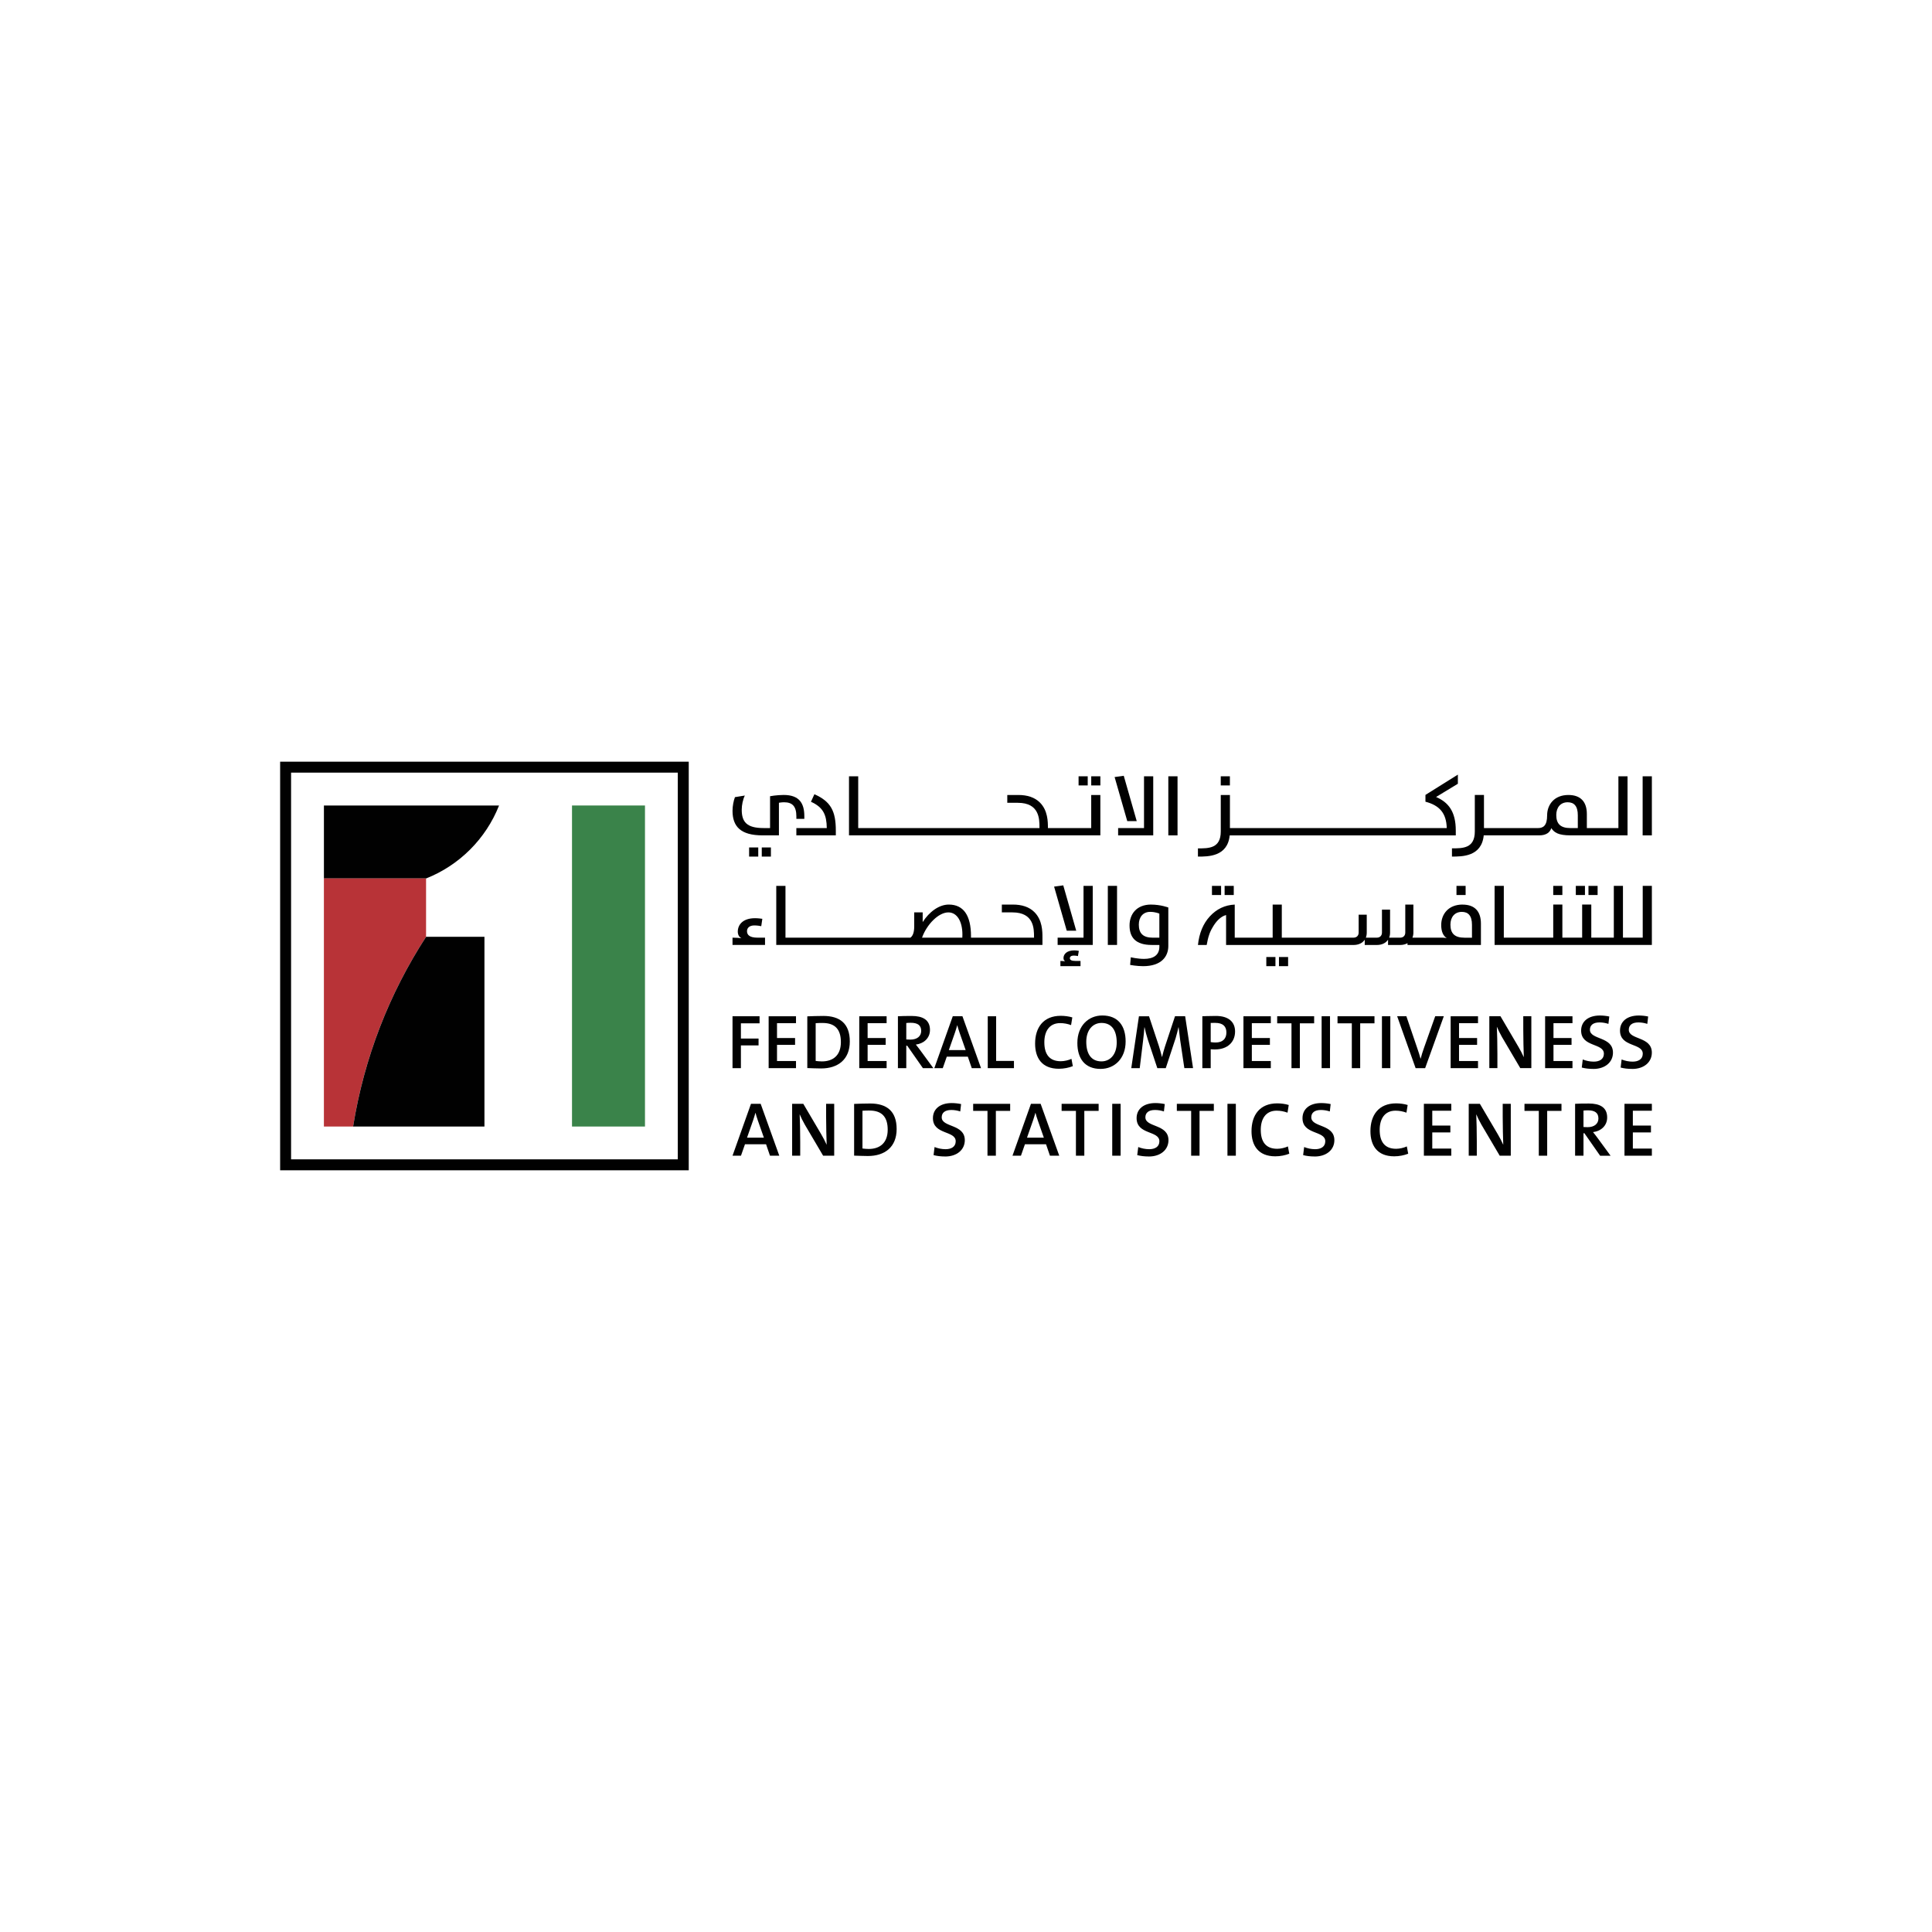 <?xml version="1.0" encoding="UTF-8"?>
<svg id="Layer_1" data-name="Layer 1" xmlns="http://www.w3.org/2000/svg" viewBox="0 0 1000 1000">
  <defs>
    <style>
      .cls-1 {
        fill: #010101;
      }

      .cls-2 {
        fill: #b83337;
      }

      .cls-3 {
        fill: #3a834a;
      }
    </style>
  </defs>
  <path class="cls-1" d="m145,605.74h211.49v-211.49h-211.49v211.49Zm205.82-5.67h-200.16v-200.16h200.16v200.16Z"/>
  <rect class="cls-3" x="296.07" y="416.92" width="37.77" height="166.17"/>
  <path class="cls-1" d="m258.3,416.92h-90.64v37.77h52.88c17.23-6.81,30.96-20.53,37.77-37.77"/>
  <path class="cls-2" d="m220.53,454.68h-52.88v128.41h15.11c5.71-35.76,18.84-69.02,37.77-98.19v-30.21Z"/>
  <path class="cls-1" d="m250.75,484.89h-30.21c-18.92,29.17-32.05,62.44-37.77,98.19h67.98v-98.19Z"/>
  <path class="cls-1" d="m398.54,598.19l-2.03-5.93h-10.91l-2.07,5.93h-4.38l9.56-26.86h5.01l9.64,26.86h-4.82Zm-6.37-18.54c-.47-1.32-.83-2.47-1.12-3.66h-.04c-.35,1.19-.67,2.35-1.12,3.66l-3.22,9.19h8.71l-3.22-9.19Z"/>
  <path class="cls-1" d="m426.05,598.19l-9.52-16.16c-1.07-1.91-1.91-3.58-2.62-5.29.15,2.62.28,9.79.28,14.04v7.4h-4.18v-26.86h5.77l9.32,15.84c.99,1.66,1.98,3.61,2.78,5.37-.12-3.03-.28-10.15-.28-14.4v-6.81h4.18v26.86h-5.74Z"/>
  <path class="cls-1" d="m449.22,598.35c-2.75,0-5.02-.15-7.13-.2v-26.77c2.11-.08,5.22-.21,8.32-.21,8.48,0,13.69,3.9,13.69,13.22s-6.13,13.96-14.89,13.96m.83-23.55c-1.32,0-2.67.04-3.63.12v19.54c.88.12,2.15.24,3.22.24,5.77,0,9.84-3.11,9.84-9.98,0-6.37-2.82-9.91-9.43-9.91"/>
  <path class="cls-1" d="m489.22,598.59c-2.27,0-4.3-.24-6.01-.71l.52-4.18c1.67.68,3.66,1.12,5.69,1.12,2.83,0,5.25-1.16,5.25-4.1,0-5.65-11.79-3.26-11.79-11.98,0-4.57,3.5-7.8,9.75-7.8,1.52,0,3.35.2,4.83.52l-.44,3.82c-1.43-.47-3.03-.76-4.62-.76-3.38,0-4.97,1.51-4.97,3.79,0,5.33,11.95,3.37,11.95,11.85,0,4.9-4.03,8.44-10.16,8.44"/>
  <polygon class="cls-1" points="515.46 574.99 515.46 598.19 511.12 598.19 511.12 574.99 503.71 574.99 503.71 571.34 522.86 571.34 522.86 574.99 515.46 574.99"/>
  <path class="cls-1" d="m543.45,598.19l-2.03-5.93h-10.91l-2.07,5.93h-4.38l9.56-26.86h5.01l9.64,26.86h-4.82Zm-6.37-18.54c-.47-1.32-.83-2.47-1.12-3.66h-.04c-.35,1.19-.67,2.35-1.12,3.66l-3.22,9.19h8.71l-3.22-9.19Z"/>
  <polygon class="cls-1" points="561.24 574.99 561.24 598.19 556.9 598.19 556.9 574.99 549.49 574.99 549.49 571.34 568.65 571.34 568.65 574.99 561.24 574.99"/>
  <rect class="cls-1" x="575.69" y="571.33" width="4.34" height="26.86"/>
  <path class="cls-1" d="m594.64,598.59c-2.27,0-4.3-.24-6.01-.71l.52-4.18c1.67.68,3.66,1.12,5.69,1.12,2.83,0,5.25-1.16,5.25-4.1,0-5.65-11.79-3.26-11.79-11.98,0-4.57,3.5-7.8,9.75-7.8,1.52,0,3.35.2,4.83.52l-.44,3.82c-1.43-.47-3.03-.76-4.62-.76-3.38,0-4.97,1.51-4.97,3.79,0,5.33,11.95,3.37,11.95,11.85,0,4.9-4.03,8.44-10.16,8.44"/>
  <polygon class="cls-1" points="620.88 574.99 620.88 598.19 616.54 598.19 616.54 574.99 609.13 574.99 609.13 571.34 628.28 571.34 628.28 574.99 620.88 574.99"/>
  <rect class="cls-1" x="635.33" y="571.33" width="4.34" height="26.86"/>
  <path class="cls-1" d="m660.09,598.51c-8.96,0-12.31-5.81-12.31-13.01,0-8.32,4.27-14.4,13.3-14.4,1.99,0,4.14.28,5.97.84l-.63,3.97c-1.8-.67-3.75-1.03-5.66-1.03-5.65,0-8.19,4.3-8.19,9.91,0,6.25,2.66,9.82,8.51,9.82,1.84,0,4.02-.52,5.54-1.23l.71,3.78c-2.03.8-4.62,1.35-7.24,1.35"/>
  <path class="cls-1" d="m680.51,598.59c-2.27,0-4.3-.24-6.01-.71l.52-4.18c1.67.68,3.66,1.12,5.69,1.12,2.83,0,5.25-1.16,5.25-4.1,0-5.65-11.79-3.26-11.79-11.98,0-4.57,3.5-7.8,9.75-7.8,1.52,0,3.35.2,4.83.52l-.44,3.82c-1.43-.47-3.03-.76-4.62-.76-3.38,0-4.97,1.51-4.97,3.79,0,5.33,11.95,3.37,11.95,11.85,0,4.9-4.03,8.44-10.16,8.44"/>
  <path class="cls-1" d="m721.64,598.51c-8.96,0-12.31-5.81-12.31-13.01,0-8.32,4.27-14.4,13.3-14.4,1.99,0,4.14.28,5.97.84l-.63,3.97c-1.8-.67-3.75-1.03-5.66-1.03-5.65,0-8.19,4.3-8.19,9.91,0,6.25,2.66,9.82,8.51,9.82,1.84,0,4.02-.52,5.54-1.23l.71,3.78c-2.03.8-4.62,1.35-7.24,1.35"/>
  <polygon class="cls-1" points="737 598.19 737 571.33 751.18 571.33 751.18 574.91 741.34 574.91 741.34 582.59 750.7 582.59 750.7 586.14 741.34 586.14 741.34 594.5 751.18 594.5 751.18 598.19 737 598.19"/>
  <path class="cls-1" d="m776.25,598.19l-9.52-16.16c-1.07-1.91-1.91-3.58-2.62-5.29.15,2.62.28,9.79.28,14.04v7.4h-4.18v-26.86h5.77l9.32,15.84c.99,1.66,1.98,3.61,2.78,5.37-.12-3.03-.28-10.15-.28-14.4v-6.81h4.18v26.86h-5.74Z"/>
  <polygon class="cls-1" points="800.82 574.99 800.82 598.19 796.48 598.19 796.48 574.99 789.07 574.99 789.07 571.34 808.22 571.34 808.22 574.99 800.82 574.99"/>
  <path class="cls-1" d="m828.21,598.19l-8.12-11.62h-.48v11.62h-4.34v-26.86c1.95-.12,4.18-.15,7.17-.15,5.61,0,9.43,1.95,9.43,7.24,0,4.31-3.3,7.08-7.32,7.56.75.96,1.59,1.95,2.23,2.87l6.85,9.35h-5.42Zm-6.33-23.48c-.88,0-1.63.04-2.27.12v8.51c.4.04,1.15.08,2.12.08,3.5,0,5.61-1.78,5.61-4.49,0-2.95-1.87-4.22-5.45-4.22"/>
  <polygon class="cls-1" points="840.83 598.19 840.83 571.33 855 571.33 855 574.91 845.16 574.91 845.16 582.59 854.53 582.59 854.53 586.14 845.16 586.14 845.16 594.5 855 594.5 855 598.19 840.83 598.19"/>
  <polygon class="cls-1" points="383.49 529.67 383.49 537.55 392.63 537.55 392.63 541.1 383.49 541.1 383.49 552.88 379.15 552.88 379.15 526.01 393.15 526.01 393.15 529.67 383.49 529.67"/>
  <polygon class="cls-1" points="397.85 552.87 397.85 526.02 412.01 526.02 412.01 529.6 402.18 529.6 402.18 537.28 411.53 537.28 411.53 540.82 402.18 540.82 402.18 549.18 412.01 549.18 412.01 552.87 397.85 552.87"/>
  <path class="cls-1" d="m424.98,553.03c-2.75,0-5.01-.15-7.12-.2v-26.77c2.11-.08,5.21-.21,8.32-.21,8.48,0,13.68,3.9,13.68,13.22s-6.12,13.96-14.87,13.96m.83-23.55c-1.32,0-2.66.04-3.63.12v19.54c.88.12,2.15.24,3.22.24,5.77,0,9.83-3.11,9.83-9.98,0-6.37-2.82-9.91-9.43-9.91"/>
  <polygon class="cls-1" points="444.75 552.87 444.75 526.02 458.91 526.02 458.91 529.6 449.08 529.6 449.08 537.28 458.43 537.28 458.43 540.82 449.08 540.82 449.08 549.18 458.91 549.18 458.91 552.87 444.75 552.87"/>
  <path class="cls-1" d="m477.69,552.87l-8.12-11.62h-.48v11.62h-4.33v-26.86c1.95-.12,4.18-.15,7.16-.15,5.61,0,9.43,1.95,9.43,7.24,0,4.31-3.3,7.08-7.32,7.57.76.95,1.59,1.94,2.23,2.86l6.84,9.35h-5.41Zm-6.33-23.48c-.88,0-1.63.04-2.27.12v8.51c.4.04,1.15.08,2.12.08,3.5,0,5.6-1.78,5.6-4.49,0-2.95-1.87-4.22-5.45-4.22"/>
  <path class="cls-1" d="m502.98,552.87l-2.03-5.93h-10.9l-2.07,5.93h-4.38l9.55-26.86h5.01l9.62,26.86h-4.81Zm-6.36-18.54c-.47-1.32-.83-2.47-1.12-3.66h-.04c-.35,1.19-.67,2.34-1.12,3.66l-3.22,9.19h8.71l-3.22-9.19Z"/>
  <polygon class="cls-1" points="511.26 552.87 511.26 526.02 515.6 526.02 515.6 549.13 524.82 549.13 524.82 552.87 511.26 552.87"/>
  <path class="cls-1" d="m548.06,553.19c-8.95,0-12.29-5.81-12.29-13.01,0-8.32,4.26-14.4,13.29-14.4,1.99,0,4.14.28,5.97.83l-.64,3.98c-1.8-.67-3.75-1.03-5.65-1.03-5.65,0-8.19,4.3-8.19,9.91,0,6.25,2.66,9.82,8.51,9.82,1.84,0,4.02-.52,5.53-1.23l.71,3.78c-2.03.8-4.61,1.35-7.24,1.35"/>
  <path class="cls-1" d="m569.7,553.27c-8.12,0-12.06-5.29-12.06-13.45,0-8.95,5.84-14.21,12.89-14.21,8.12,0,12.09,5.29,12.09,13.45,0,8.95-5.84,14.2-12.93,14.2m.44-23.79c-4.38,0-7.88,3.5-7.88,9.75s2.55,10.15,7.88,10.15c4.38,0,7.88-3.46,7.88-9.75s-2.59-10.15-7.88-10.15"/>
  <path class="cls-1" d="m613.02,552.87l-2.15-14.4c-.36-2.66-.64-5.05-.83-6.76h-.08c-.32,1.47-.8,3.46-1.42,5.52l-5.14,15.64h-4.37l-4.86-14.6c-.71-2.23-1.35-4.57-1.75-6.56h-.08c-.16,2.27-.4,4.66-.71,7.12l-1.71,14.04h-4.38l3.97-26.86h5.22l5.17,15.59c.44,1.4,1.07,3.63,1.51,5.45h.08c.48-1.94.96-3.73,1.47-5.29l5.22-15.76h5.25l4.09,26.86h-4.49Z"/>
  <path class="cls-1" d="m628.89,543.2c-1.19,0-2.23-.12-2.23-.12v9.79h-4.33v-26.86s3.61-.16,7.08-.16c6.36,0,9.86,3.02,9.86,8.04,0,5.37-3.78,9.3-10.38,9.3m.12-13.76c-1.19,0-2.35.04-2.35.04v9.91s1.15.21,2.55.21c3.7,0,5.57-2,5.57-5.17s-1.79-4.98-5.77-4.98"/>
  <polygon class="cls-1" points="643.61 552.87 643.61 526.02 657.77 526.02 657.77 529.6 647.95 529.6 647.95 537.28 657.3 537.28 657.3 540.82 647.95 540.82 647.95 549.18 657.77 549.18 657.77 552.87 643.61 552.87"/>
  <polygon class="cls-1" points="672.81 529.67 672.81 552.88 668.47 552.88 668.47 529.67 661.07 529.67 661.07 526.01 680.2 526.01 680.2 529.67 672.81 529.67"/>
  <rect class="cls-1" x="684.07" y="526.01" width="4.34" height="26.86"/>
  <polygon class="cls-1" points="704.03 529.67 704.03 552.88 699.7 552.88 699.7 529.67 692.3 529.67 692.3 526.01 711.43 526.01 711.43 529.67 704.03 529.67"/>
  <rect class="cls-1" x="715.29" y="526.01" width="4.34" height="26.86"/>
  <path class="cls-1" d="m737.65,552.87h-4.93l-9.55-26.86h4.77l5.65,16.59c.55,1.51,1.19,3.59,1.67,5.33h.08c.44-1.79,1.08-3.78,1.75-5.65l5.77-16.27h4.45l-9.66,26.86Z"/>
  <polygon class="cls-1" points="750.85 552.87 750.85 526.02 765.02 526.02 765.02 529.6 755.19 529.6 755.19 537.28 764.54 537.28 764.54 540.82 755.19 540.82 755.19 549.18 765.02 549.18 765.02 552.87 750.85 552.87"/>
  <path class="cls-1" d="m786.9,552.87l-9.51-16.16c-1.07-1.91-1.91-3.58-2.62-5.29.16,2.62.28,9.79.28,14.04v7.4h-4.18v-26.86h5.77l9.3,15.84c.99,1.66,1.99,3.61,2.78,5.37-.12-3.03-.28-10.15-.28-14.4v-6.81h4.18v26.86h-5.73Z"/>
  <polygon class="cls-1" points="799.75 552.87 799.75 526.02 813.91 526.02 813.91 529.6 804.08 529.6 804.08 537.28 813.43 537.28 813.43 540.82 804.08 540.82 804.08 549.18 813.91 549.18 813.91 552.87 799.75 552.87"/>
  <path class="cls-1" d="m824.73,553.27c-2.27,0-4.29-.24-6.01-.71l.51-4.18c1.67.68,3.66,1.12,5.69,1.12,2.82,0,5.25-1.16,5.25-4.1,0-5.65-11.78-3.26-11.78-11.98,0-4.57,3.5-7.8,9.75-7.8,1.51,0,3.34.2,4.82.52l-.44,3.82c-1.43-.47-3.02-.76-4.61-.76-3.38,0-4.97,1.51-4.97,3.79,0,5.33,11.93,3.37,11.93,11.85,0,4.9-4.02,8.44-10.14,8.44"/>
  <path class="cls-1" d="m844.85,553.27c-2.27,0-4.29-.24-6.01-.71l.51-4.18c1.67.68,3.66,1.12,5.69,1.12,2.82,0,5.25-1.16,5.25-4.1,0-5.65-11.78-3.26-11.78-11.98,0-4.57,3.5-7.8,9.75-7.8,1.51,0,3.34.2,4.82.52l-.44,3.82c-1.43-.47-3.02-.76-4.61-.76-3.38,0-4.97,1.51-4.97,3.79,0,5.33,11.93,3.37,11.93,11.85,0,4.9-4.02,8.44-10.14,8.44"/>
  <rect class="cls-1" x="850.23" y="401.81" width="4.77" height="30.58"/>
  <path class="cls-1" d="m753.51,429.87c0-9.85-3.86-14.62-10.2-17.35l11.28-6.85v-4.73l-16.78,10.5v3.52c7.29,1.91,10.84,5.94,11.02,13.66h-112.22v-17.13h-4.74v18.88c0,8.88-6.38,8.75-11.82,8.75v4.25c5.15,0,15.34.12,16.44-10.97h117.02v-2.52Z"/>
  <path class="cls-1" d="m837.69,428.61h-16.34v-7.28c0-6.17-3.08-9.85-9.54-9.85-7.33,0-11.02,4.99-11.02,10.58,0,5.16-1.91,6.55-4.68,6.55h-28.01v-17.13h-4.74v18.88c0,8.87-6.38,8.74-11.83,8.74v4.26c5.15,0,15.35.11,16.45-10.98h28.77c3.6,0,5.51-1.56,6.2-3.73,1.48,2.21,3.56,3.73,9.89,3.73h29.57v-30.57h-4.73v26.8Zm-21.03,0h-3.86c-5.07,0-7.28-2.21-7.28-6.76,0-3.91,2.21-6.6,5.9-6.6,3.3,0,5.25,1.95,5.25,6.72v6.64Z"/>
  <rect class="cls-1" x="631.86" y="401.81" width="4.73" height="4.73"/>
  <path class="cls-1" d="m421.53,411.09l-1.78,3.91c6.42,2.86,8.11,6.85,8.19,13.61h-15.75v3.77h20.43v-2.47c0-10.02-2.55-15.05-11.1-18.82"/>
  <polygon class="cls-1" points="592.14 428.61 578.74 428.61 578.74 432.39 596.91 432.39 596.91 401.81 592.14 401.81 592.14 428.61"/>
  <rect class="cls-1" x="604.72" y="401.81" width="4.77" height="30.58"/>
  <path class="cls-1" d="m564.82,428.61h-22.42v-.11c0-3.03,0-8.98-4.15-13.11-2.62-2.61-6.41-3.96-11.4-3.91h-5.48v4.05h5.48c11.17,0,11.18,8.45,11.18,12.7v.38h-93.82v-26.8h-4.77v30.57h130.1v-20.9h-4.73v17.13Z"/>
  <path class="cls-1" d="m416.32,423.84v-1.39c0-6.6-2.56-10.98-10.67-10.98-3.64,0-7.07.65-7.07.65v16.48h-3.38c-8.64,0-11.28-3.12-11.28-9.5,0-2.39.61-5.29,1.6-7.33l-5.11.83c-.69,1.78-1.26,4.56-1.26,7.07,0,8.07,4.16,12.71,15.48,12.71h8.54v-16.87s1.44-.26,2.65-.26c4.29,0,6.38,2.08,6.38,7.33v1.26h4.12Z"/>
  <rect class="cls-1" x="564.82" y="401.81" width="4.73" height="4.73"/>
  <rect class="cls-1" x="558.27" y="401.81" width="4.73" height="4.73"/>
  <rect class="cls-1" x="394.29" y="438.64" width="4.73" height="4.73"/>
  <rect class="cls-1" x="387.74" y="438.64" width="4.73" height="4.73"/>
  <polygon class="cls-1" points="588.37 425.01 581.65 401.54 576.92 402.2 583.47 425.01 588.37 425.01"/>
  <rect class="cls-1" x="822.19" y="458.53" width="4.73" height="4.73"/>
  <rect class="cls-1" x="815.64" y="458.53" width="4.73" height="4.73"/>
  <rect class="cls-1" x="661.99" y="495.35" width="4.73" height="4.73"/>
  <rect class="cls-1" x="655.44" y="495.35" width="4.73" height="4.73"/>
  <rect class="cls-1" x="803.95" y="458.53" width="4.73" height="4.73"/>
  <rect class="cls-1" x="753.87" y="458.53" width="4.73" height="4.73"/>
  <rect class="cls-1" x="633.86" y="458.53" width="4.73" height="4.73"/>
  <rect class="cls-1" x="627.31" y="458.53" width="4.73" height="4.73"/>
  <polygon class="cls-1" points="850.27 458.52 850.27 485.32 840.04 485.32 840.04 458.52 835.31 458.52 835.31 485.32 823.65 485.32 823.65 468.19 818.92 468.19 818.92 485.32 808.68 485.32 808.68 468.19 803.95 468.19 803.95 485.32 778.37 485.32 778.37 458.52 773.6 458.52 773.6 489.1 855 489.1 855 458.52 850.27 458.52"/>
  <path class="cls-1" d="m757.03,468.2c-7.33,0-11.06,4.99-11.06,10.58,0,3.39.99,5.56,2.86,6.81,0,0-.96-.26-2.47-.26h-15.29c.32-.78.5-1.67.5-2.62v-14.51h-4.2v14.51c0,1.57-1.05,2.62-2.62,2.62h-5.72c.31-.79.47-1.68.47-2.62v-11.89h-4.2v11.89c0,1.57-1.05,2.62-2.62,2.62h-5.72c.31-.79.47-1.68.47-2.62v-9.26h-4.19v9.26c0,1.57-1.05,2.62-2.63,2.62h-37.15s0-17.12,0-17.12h-4.73v17.13h-19.63v-17.13c-5.12.24-9.4,2.31-12.89,6.1-3.49,3.79-5.51,8.75-6.15,14.8h4.52c.35-1.97.74-3.69,1.23-5.11.4-1.28.99-2.6,1.82-3.98,1.72-3,3.64-4.97,5.85-6,.25-.05.64-.21,1.14-.4v15.5h65.99c2.57,0,4.62-.99,5.77-2.73v2.73h6.3c2.57,0,4.61-.99,5.77-2.73v2.73h6.3c1.45,0,2.73-.34,3.77-.92v.92h38v-11.06c0-6.16-3.03-9.84-9.5-9.84m4.86,17.13h-3.86c-5.11,0-7.28-2.21-7.28-6.76,0-3.91,2.21-6.6,5.9-6.6,3.3,0,5.25,1.95,5.25,6.72v6.64Z"/>
  <rect class="cls-1" x="573.41" y="458.52" width="4.77" height="30.58"/>
  <path class="cls-1" d="m386.65,481.99c0-1.74,1.3-2.99,3.82-2.99,1.48,0,2.99.26,3.55.39l.56-3.82c-.65-.09-2.21-.31-3.77-.31-6.47,0-8.93,3.52-8.93,6.94,0,1.6.69,2.86,1.91,3.43-1.08-.17-2.82-.3-4.64-.3v3.77h16.83v-3.77h-3.91c-3.99,0-5.42-1.39-5.42-3.34"/>
  <path class="cls-1" d="m553.76,495.96c0-.78.69-1.35,2-1.35.96,0,1.73.13,2.17.26l.47-2.69c-.47-.13-1.39-.26-2.38-.26-3.73,0-5.56,1.87-5.56,3.99,0,.91.44,1.43.87,1.69-.65-.13-1.56-.22-2.47-.22v2.69h10.41v-2.69h-2.65c-2.04,0-2.86-.52-2.86-1.43"/>
  <polygon class="cls-1" points="560.83 485.33 547.43 485.33 547.43 489.1 565.6 489.1 565.6 458.53 560.83 458.53 560.83 485.33"/>
  <path class="cls-1" d="m524.03,468.2h-5.48v4.05h5.48c11.17,0,11.18,8.45,11.18,12.69v.39h-32.63v-.87c0-10.59-3.86-16.26-11.48-16.26-4.99,0-10.1,3.68-13.52,9.07v-5.02h-4.38v7.23c0,3.54-.95,5.13-1.98,5.85h-64.66v-26.8h-4.77v30.57h137.78v-3.88c0-3.03,0-8.98-4.16-13.11-2.61-2.61-6.4-3.96-11.39-3.91m-25.93,17.13h-20.85c2.48-6.92,8.58-13.08,13.63-13.08,4.48,0,7.27,4.63,7.27,11.49,0,.51-.02,1.04-.05,1.59"/>
  <path class="cls-1" d="m595.79,468.2c-7.64,0-11.14,5.11-11.14,10.8,0,6.2,3.12,10.11,11.49,10.11h3.95v.87c0,4.6-3.34,6.34-7.94,6.34-3.34,0-6.86-.83-6.86-.83l-.34,3.95s3.43.65,6.72.65c9.45,0,13.05-4.99,13.05-10.46v-19.91s-3.95-1.51-8.93-1.51m4.29,17.13h-3.39c-5.11,0-7.24-2.3-7.24-6.76,0-3.91,2.21-6.6,5.86-6.6,2.86,0,4.77.91,4.77.91v12.45Z"/>
  <polygon class="cls-1" points="557.05 481.73 550.34 458.26 545.6 458.91 552.15 481.73 557.05 481.73"/>
</svg>